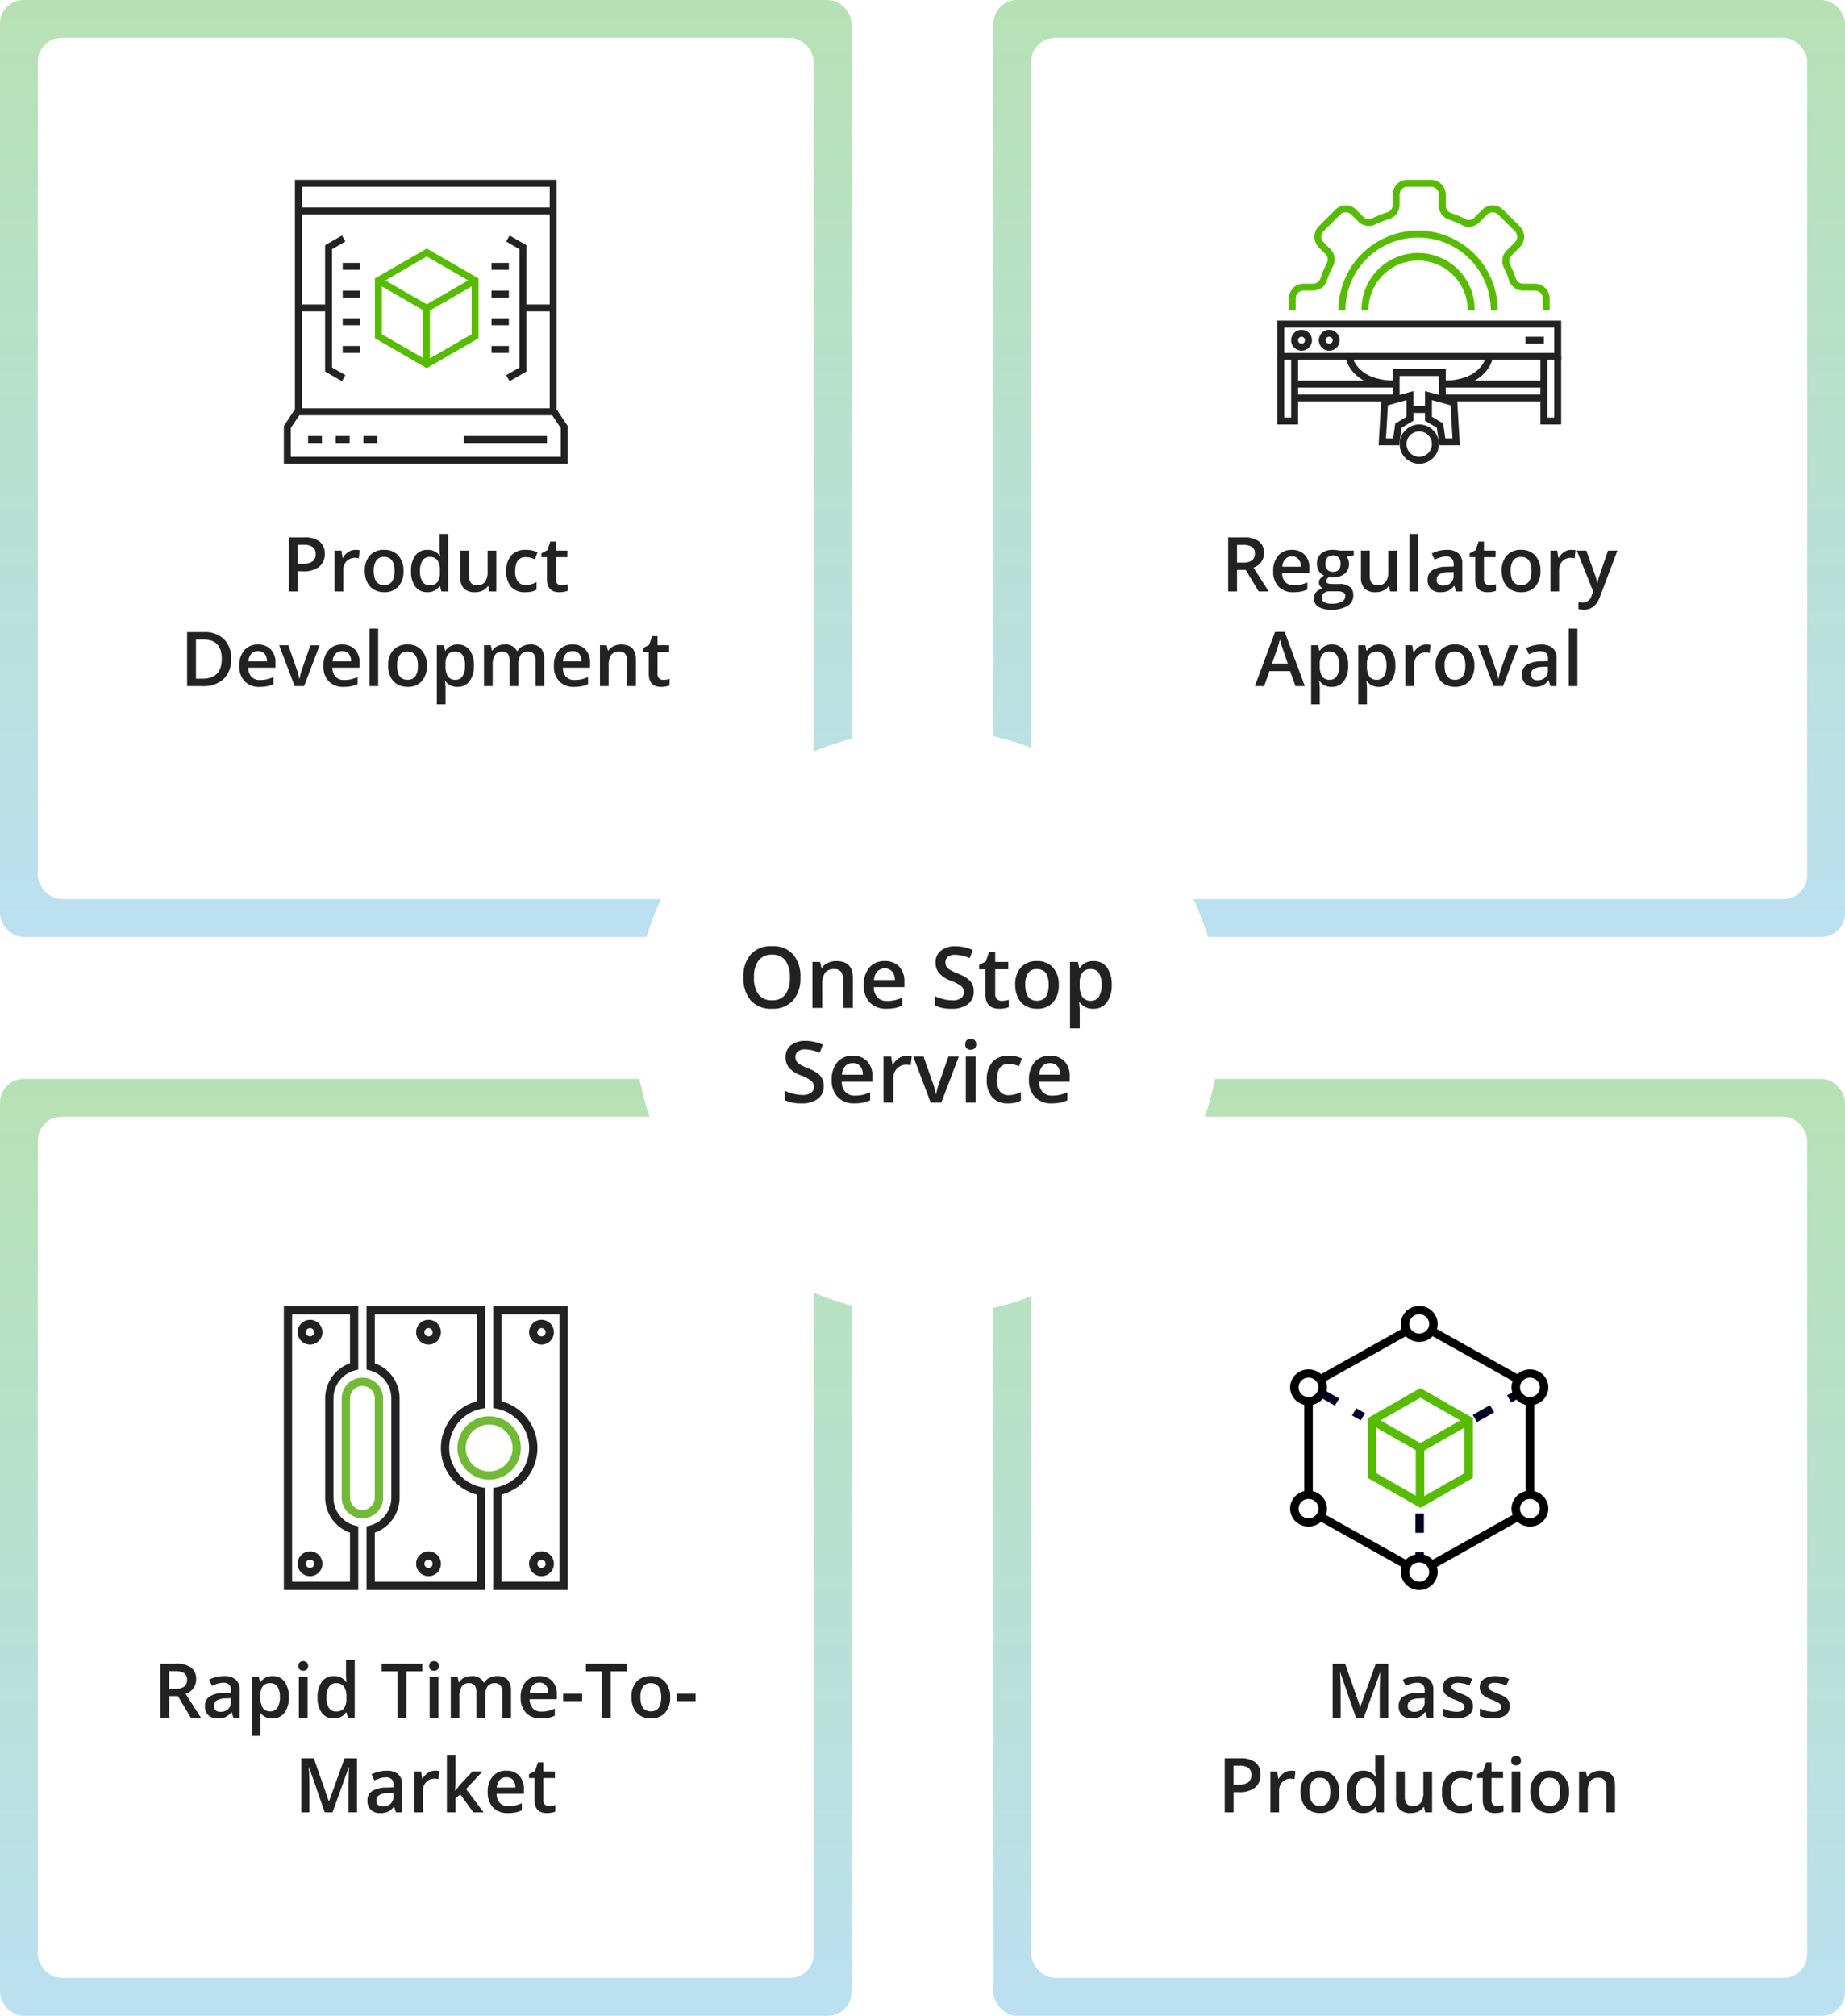 <svg xmlns="http://www.w3.org/2000/svg" xmlns:xlink="http://www.w3.org/1999/xlink" width="390" height="426" viewBox="0 0 390 426">
  <defs>
    <linearGradient id="linear-gradient" x1="0.5" y1="-0.777" x2="0.5" y2="1" gradientUnits="objectBoundingBox">
      <stop offset="0" stop-color="#57bc00" stop-opacity="0.431"/>
      <stop offset="1" stop-color="#83c6e6" stop-opacity="0.545"/>
    </linearGradient>
    <filter id="Ellipse_1" x="119" y="139" width="154" height="154" filterUnits="userSpaceOnUse">
      <feOffset input="SourceAlpha"/>
      <feGaussianBlur stdDeviation="5" result="blur"/>
      <feFlood flood-opacity="0.102"/>
      <feComposite operator="in" in2="blur"/>
      <feComposite in="SourceGraphic"/>
    </filter>
    <clipPath id="clip-one-stop-service">
      <rect width="390" height="426"/>
    </clipPath>
  </defs>
  <g id="one-stop-service" clip-path="url(#clip-one-stop-service)">
    <rect id="Rectangle_8272" data-name="Rectangle 8272" width="180" height="198" rx="5" fill="url(#linear-gradient)"/>
    <rect id="Rectangle_8278" data-name="Rectangle 8278" width="180" height="198" rx="5" transform="translate(0 228)" fill="url(#linear-gradient)"/>
    <rect id="Rectangle_8274" data-name="Rectangle 8274" width="180" height="198" rx="5" transform="translate(210)" fill="url(#linear-gradient)"/>
    <rect id="Rectangle_8276" data-name="Rectangle 8276" width="180" height="198" rx="5" transform="translate(210 228)" fill="url(#linear-gradient)"/>
    <rect id="Rectangle_8273" data-name="Rectangle 8273" width="164" height="182" rx="5" transform="translate(8 8)" fill="#fff"/>
    <rect id="Rectangle_8279" data-name="Rectangle 8279" width="164" height="182" rx="5" transform="translate(8 236)" fill="#fff"/>
    <rect id="Rectangle_8275" data-name="Rectangle 8275" width="164" height="182" rx="5" transform="translate(218 8)" fill="#fff"/>
    <rect id="Rectangle_8277" data-name="Rectangle 8277" width="164" height="182" rx="5" transform="translate(218 236)" fill="#fff"/>
    <g transform="matrix(1, 0, 0, 1, 0, 0)" filter="url(#Ellipse_1)">
      <circle id="Ellipse_1-2" data-name="Ellipse 1" cx="62" cy="62" r="62" transform="translate(134 154)" fill="#fff"/>
    </g>
    <g id="Group_11090" data-name="Group 11090" transform="translate(-380 196)">
      <path id="Path_1391" data-name="Path 1391" d="M516,80h15.728v60H516V118.427l.711-.135a8.441,8.441,0,0,0,0-16.585l-.711-.135Zm13.981,1.748H517.748v18.4a10.19,10.19,0,0,1,0,19.7v18.4h12.233Z" transform="translate(-31.728)" fill="#222"/>
      <path id="Ellipse_38" data-name="Ellipse 38" d="M5.2-1.5a6.7,6.7,0,0,1,6.7,6.7,6.7,6.7,0,0,1-6.7,6.7A6.7,6.7,0,0,1-1.5,5.2,6.7,6.7,0,0,1,5.2-1.5Zm0,11.65A4.951,4.951,0,1,0,.248,5.2,4.957,4.957,0,0,0,5.2,10.15Z" transform="translate(478.199 104.801)" fill="#72b937"/>
      <path id="Path_1392" data-name="Path 1392" d="M455.728,140H440V80h15.728V93.43l-.656.169a6.11,6.11,0,0,0-4.587,5.915v20.971a6.11,6.11,0,0,0,4.587,5.915l.656.169Zm-13.981-1.748h12.233V127.893a7.857,7.857,0,0,1-5.243-7.408V99.515a7.857,7.857,0,0,1,5.243-7.408V81.748H441.748Z" fill="#222"/>
      <path id="Path_1393" data-name="Path 1393" d="M470,80h25.049v21.573l-.711.135a8.442,8.442,0,0,0,0,16.585l.711.135V140H470V126.57l.656-.169a6.11,6.11,0,0,0,4.587-5.915V99.515a6.11,6.11,0,0,0-4.587-5.915L470,93.43Zm23.3,1.748H471.748V92.107a7.856,7.856,0,0,1,5.243,7.408v20.971a7.856,7.856,0,0,1-5.243,7.408v10.359H493.3v-18.4a10.19,10.19,0,0,1,0-19.7Z" transform="translate(-12.524)" fill="#222"/>
      <path id="Rectangle_263" data-name="Rectangle 263" d="M2.869-1.5A4.374,4.374,0,0,1,7.238,2.869V23.84a4.369,4.369,0,0,1-8.738,0V2.869A4.374,4.374,0,0,1,2.869-1.5Zm0,27.961A2.624,2.624,0,0,0,5.49,23.84V2.869A2.624,2.624,0,0,0,2.869.248h0A2.624,2.624,0,0,0,.248,2.869V23.84A2.624,2.624,0,0,0,2.869,26.461Z" transform="translate(453.733 96.646)" fill="#72b937"/>
      <path id="Ellipse_39" data-name="Ellipse 39" d="M1.121-1.5A2.621,2.621,0,1,1-1.5,1.121,2.624,2.624,0,0,1,1.121-1.5Zm0,3.5a.874.874,0,1,0-.874-.874A.875.875,0,0,0,1.121,2Z" transform="translate(444.413 84.413)" fill="#222"/>
      <path id="Ellipse_40" data-name="Ellipse 40" d="M1.121-1.5A2.621,2.621,0,1,1-1.5,1.121,2.624,2.624,0,0,1,1.121-1.5Zm0,3.5a.874.874,0,1,0-.874-.874A.875.875,0,0,0,1.121,2Z" transform="translate(444.413 133.345)" fill="#222"/>
      <path id="Ellipse_41" data-name="Ellipse 41" d="M1.121-1.5A2.621,2.621,0,1,1-1.5,1.121,2.624,2.624,0,0,1,1.121-1.5Zm0,3.5a.874.874,0,1,0-.874-.874A.875.875,0,0,0,1.121,2Z" transform="translate(493.345 84.413)" fill="#222"/>
      <path id="Ellipse_42" data-name="Ellipse 42" d="M1.121-1.5A2.621,2.621,0,1,1-1.5,1.121,2.624,2.624,0,0,1,1.121-1.5Zm0,3.5a.874.874,0,1,0-.874-.874A.875.875,0,0,0,1.121,2Z" transform="translate(493.345 133.345)" fill="#222"/>
      <path id="Ellipse_43" data-name="Ellipse 43" d="M1.121-1.5A2.621,2.621,0,1,1-1.5,1.121,2.624,2.624,0,0,1,1.121-1.5Zm0,3.5a.874.874,0,1,0-.874-.874A.875.875,0,0,0,1.121,2Z" transform="translate(469.461 84.413)" fill="#222"/>
      <path id="Ellipse_44" data-name="Ellipse 44" d="M1.121-1.5A2.621,2.621,0,1,1-1.5,1.121,2.624,2.624,0,0,1,1.121-1.5Zm0,3.5a.874.874,0,1,0-.874-.874A.875.875,0,0,0,1.121,2Z" transform="translate(469.461 133.345)" fill="#222"/>
    </g>
    <path id="Path_26740" data-name="Path 26740" d="M40.645,9.031a3.33,3.33,0,0,1-1.172,2.742,5.163,5.163,0,0,1-3.336.953H34.949V17H33.082V5.578h3.289a4.976,4.976,0,0,1,3.207.875A3.141,3.141,0,0,1,40.645,9.031Zm-5.7,2.125h.992a3.555,3.555,0,0,0,2.109-.5,1.82,1.82,0,0,0,.672-1.562,1.773,1.773,0,0,0-.6-1.469,2.971,2.971,0,0,0-1.875-.484h-1.3ZM47.113,8.2a4.42,4.42,0,0,1,.914.078l-.18,1.711a3.47,3.47,0,0,0-.812-.094,2.351,2.351,0,0,0-1.785.719,2.6,2.6,0,0,0-.684,1.867V17H42.73V8.359h1.438l.242,1.523H44.5a3.423,3.423,0,0,1,1.121-1.227A2.665,2.665,0,0,1,47.113,8.2Zm10.18,4.461a4.716,4.716,0,0,1-1.086,3.3,3.891,3.891,0,0,1-3.023,1.188,4.143,4.143,0,0,1-2.141-.547,3.61,3.61,0,0,1-1.43-1.57,5.348,5.348,0,0,1-.5-2.375,4.684,4.684,0,0,1,1.078-3.281A3.909,3.909,0,0,1,53.23,8.2,3.807,3.807,0,0,1,56.2,9.41,4.662,4.662,0,0,1,57.293,12.664Zm-6.289,0q0,2.992,2.211,2.992,2.187,0,2.188-2.992Q55.4,9.7,53.2,9.7a1.879,1.879,0,0,0-1.676.766A3.9,3.9,0,0,0,51,12.664Zm11.313,4.492a3.01,3.01,0,0,1-2.523-1.172,5.267,5.267,0,0,1-.906-3.289A5.284,5.284,0,0,1,59.8,9.387,3.038,3.038,0,0,1,62.348,8.2a2.979,2.979,0,0,1,2.594,1.258h.094A11.006,11.006,0,0,1,64.9,7.992V4.844h1.844V17H65.309l-.32-1.133H64.9A2.935,2.935,0,0,1,62.316,17.156Zm.492-1.484a2,2,0,0,0,1.648-.637,3.352,3.352,0,0,0,.531-2.066v-.258a3.873,3.873,0,0,0-.531-2.32A1.971,1.971,0,0,0,62.793,9.7a1.688,1.688,0,0,0-1.492.785,4.024,4.024,0,0,0-.523,2.238,3.923,3.923,0,0,0,.508,2.191A1.714,1.714,0,0,0,62.809,15.672ZM75.465,17l-.258-1.133h-.094a2.6,2.6,0,0,1-1.09.945,3.644,3.644,0,0,1-1.613.344,3.167,3.167,0,0,1-2.344-.781,3.239,3.239,0,0,1-.773-2.367V8.359h1.852v5.328a2.311,2.311,0,0,0,.406,1.488,1.551,1.551,0,0,0,1.273.5,2.028,2.028,0,0,0,1.7-.691,3.81,3.81,0,0,0,.543-2.316v-4.3H76.91V17Zm7.547.156a3.783,3.783,0,0,1-2.98-1.145,4.782,4.782,0,0,1-1.02-3.285,4.809,4.809,0,0,1,1.066-3.352A3.956,3.956,0,0,1,83.16,8.2a5.776,5.776,0,0,1,2.461.508l-.555,1.477a5.56,5.56,0,0,0-1.922-.453q-2.242,0-2.242,2.977a3.565,3.565,0,0,0,.559,2.184,1.934,1.934,0,0,0,1.637.73,4.7,4.7,0,0,0,2.32-.609v1.6a3.626,3.626,0,0,1-1.051.414A6.305,6.305,0,0,1,83.012,17.156Zm7.656-1.484a4.465,4.465,0,0,0,1.344-.211v1.383a3.706,3.706,0,0,1-.785.223,5.409,5.409,0,0,1-1,.09q-2.609,0-2.609-2.75V9.75h-1.18V8.938l1.266-.672.625-1.828h1.133V8.359h2.461V9.75H89.465v4.625a1.3,1.3,0,0,0,.332.98A1.21,1.21,0,0,0,90.668,15.672ZM20.844,31.18a5.692,5.692,0,0,1-1.57,4.324A6.307,6.307,0,0,1,14.75,37h-3.2V25.578h3.531a5.843,5.843,0,0,1,4.242,1.469A5.488,5.488,0,0,1,20.844,31.18Zm-1.969.063q0-4.1-3.836-4.1H13.422V35.43H14.75Q18.875,35.43,18.875,31.242Zm8,5.914a4.18,4.18,0,0,1-3.152-1.176,4.463,4.463,0,0,1-1.137-3.238,4.9,4.9,0,0,1,1.055-3.328,3.643,3.643,0,0,1,2.9-1.211,3.561,3.561,0,0,1,2.7,1.039,3.97,3.97,0,0,1,.992,2.859v.992H24.477a2.838,2.838,0,0,0,.68,1.934,2.367,2.367,0,0,0,1.8.676,6.662,6.662,0,0,0,1.426-.145,7.474,7.474,0,0,0,1.418-.48V36.57a5.637,5.637,0,0,1-1.359.453A8.336,8.336,0,0,1,26.875,37.156Zm-.336-7.562a1.845,1.845,0,0,0-1.4.555,2.644,2.644,0,0,0-.629,1.617H28.43a2.392,2.392,0,0,0-.516-1.621A1.764,1.764,0,0,0,26.539,29.594ZM34.289,37l-3.281-8.641h1.938L34.7,33.383a9.954,9.954,0,0,1,.547,2.047h.063a13.744,13.744,0,0,1,.547-2.047l1.758-5.023H39.57L36.273,37Zm10.367.156A4.18,4.18,0,0,1,41.5,35.98a4.463,4.463,0,0,1-1.137-3.238,4.9,4.9,0,0,1,1.055-3.328,3.643,3.643,0,0,1,2.9-1.211,3.561,3.561,0,0,1,2.7,1.039,3.97,3.97,0,0,1,.992,2.859v.992H42.258a2.838,2.838,0,0,0,.68,1.934,2.367,2.367,0,0,0,1.8.676,6.662,6.662,0,0,0,1.426-.145,7.474,7.474,0,0,0,1.418-.48V36.57a5.637,5.637,0,0,1-1.359.453A8.335,8.335,0,0,1,44.656,37.156Zm-.336-7.562a1.845,1.845,0,0,0-1.4.555,2.643,2.643,0,0,0-.629,1.617h3.922a2.392,2.392,0,0,0-.516-1.621A1.764,1.764,0,0,0,44.32,29.594ZM51.938,37H50.1V24.844h1.836Zm10.289-4.336a4.716,4.716,0,0,1-1.086,3.3,3.891,3.891,0,0,1-3.023,1.188,4.143,4.143,0,0,1-2.141-.547,3.61,3.61,0,0,1-1.43-1.57,5.348,5.348,0,0,1-.5-2.375,4.684,4.684,0,0,1,1.078-3.281,3.909,3.909,0,0,1,3.039-1.18,3.807,3.807,0,0,1,2.969,1.207A4.662,4.662,0,0,1,62.227,32.664Zm-6.289,0q0,2.992,2.211,2.992,2.187,0,2.188-2.992,0-2.961-2.2-2.961a1.879,1.879,0,0,0-1.676.766A3.9,3.9,0,0,0,55.938,32.664Zm12.781,4.492a3.026,3.026,0,0,1-2.547-1.18h-.109q.109,1.094.109,1.328v3.539H64.336V28.359H65.82q.062.242.258,1.156h.094A2.876,2.876,0,0,1,68.75,28.2a3,3,0,0,1,2.52,1.172,5.284,5.284,0,0,1,.9,3.289,5.288,5.288,0,0,1-.918,3.3A3.026,3.026,0,0,1,68.719,37.156ZM68.273,29.7a1.908,1.908,0,0,0-1.6.641,3.32,3.32,0,0,0-.5,2.047v.273a4.041,4.041,0,0,0,.5,2.285,1.86,1.86,0,0,0,1.633.707,1.658,1.658,0,0,0,1.469-.781,4.035,4.035,0,0,0,.516-2.227,3.893,3.893,0,0,0-.512-2.2A1.707,1.707,0,0,0,68.273,29.7ZM81.586,37H79.742V31.672a2.416,2.416,0,0,0-.375-1.48A1.384,1.384,0,0,0,78.2,29.7a1.787,1.787,0,0,0-1.559.691,4.057,4.057,0,0,0-.5,2.3V37H74.3V28.359h1.438L76,29.492h.094a2.394,2.394,0,0,1,1.043-.953,3.363,3.363,0,0,1,1.5-.336,2.628,2.628,0,0,1,2.641,1.359h.125a2.634,2.634,0,0,1,1.078-1,3.422,3.422,0,0,1,1.594-.359,2.9,2.9,0,0,1,2.254.781,3.46,3.46,0,0,1,.707,2.383V37H85.2V31.672a2.4,2.4,0,0,0-.379-1.48,1.4,1.4,0,0,0-1.176-.488,1.822,1.822,0,0,0-1.566.668,3.443,3.443,0,0,0-.5,2.051Zm11.789.156a4.18,4.18,0,0,1-3.152-1.176,4.463,4.463,0,0,1-1.137-3.238,4.9,4.9,0,0,1,1.055-3.328,3.643,3.643,0,0,1,2.9-1.211,3.561,3.561,0,0,1,2.7,1.039,3.97,3.97,0,0,1,.992,2.859v.992H90.977a2.838,2.838,0,0,0,.68,1.934,2.367,2.367,0,0,0,1.8.676,6.662,6.662,0,0,0,1.426-.145,7.474,7.474,0,0,0,1.418-.48V36.57a5.637,5.637,0,0,1-1.359.453A8.336,8.336,0,0,1,93.375,37.156Zm-.336-7.562a1.845,1.845,0,0,0-1.4.555,2.644,2.644,0,0,0-.629,1.617H94.93a2.392,2.392,0,0,0-.516-1.621A1.764,1.764,0,0,0,93.039,29.594ZM106.422,37h-1.844V31.688a2.325,2.325,0,0,0-.4-1.492A1.555,1.555,0,0,0,102.9,29.7a2.031,2.031,0,0,0-1.7.688,3.8,3.8,0,0,0-.539,2.3V37H98.82V28.359h1.438l.258,1.133h.094a2.556,2.556,0,0,1,1.109-.953,3.718,3.718,0,0,1,1.594-.336q3.109,0,3.109,3.164Zm5.773-1.328a4.465,4.465,0,0,0,1.344-.211v1.383a3.706,3.706,0,0,1-.785.223,5.41,5.41,0,0,1-1,.09q-2.609,0-2.609-2.75V29.75h-1.18v-.812l1.266-.672.625-1.828h1.133v1.922h2.461V29.75h-2.461v4.625a1.3,1.3,0,0,0,.332.98A1.21,1.21,0,0,0,112.2,35.672Z" transform="translate(28 108)" fill="#222"/>
    <path id="Path_26743" data-name="Path 26743" d="M7.766,10.891h1.3a2.961,2.961,0,0,0,1.891-.484,1.757,1.757,0,0,0,.586-1.437,1.547,1.547,0,0,0-.633-1.391A3.47,3.47,0,0,0,9,7.156H7.766Zm0,1.547V17H5.9V5.578H9.125a5.3,5.3,0,0,1,3.273.828,2.973,2.973,0,0,1,1.063,2.5,3.125,3.125,0,0,1-2.219,3.039L14.469,17H12.344L9.609,12.438ZM21.336,17l-.367-1.2h-.062a3.54,3.54,0,0,1-1.258,1.074,3.978,3.978,0,0,1-1.625.285,2.75,2.75,0,0,1-1.988-.687,2.573,2.573,0,0,1-.715-1.945,2.284,2.284,0,0,1,.992-2.016,5.721,5.721,0,0,1,3.023-.742l1.492-.047v-.461a1.747,1.747,0,0,0-.387-1.238,1.577,1.577,0,0,0-1.2-.41,4.147,4.147,0,0,0-1.273.2,9.61,9.61,0,0,0-1.172.461L16.2,8.953a6.39,6.39,0,0,1,1.539-.559A7.083,7.083,0,0,1,19.32,8.2a3.738,3.738,0,0,1,2.488.719,2.814,2.814,0,0,1,.84,2.258V17ZM18.6,15.75a2.274,2.274,0,0,0,1.605-.559,2.025,2.025,0,0,0,.605-1.566v-.75l-1.109.047a3.8,3.8,0,0,0-1.887.434,1.317,1.317,0,0,0-.59,1.184,1.155,1.155,0,0,0,.344.895A1.477,1.477,0,0,0,18.6,15.75Zm10.992,1.406a3.026,3.026,0,0,1-2.547-1.18h-.109q.109,1.094.109,1.328v3.539H25.211V8.359H26.7q.062.242.258,1.156h.094A2.876,2.876,0,0,1,29.625,8.2a3,3,0,0,1,2.52,1.172,5.284,5.284,0,0,1,.9,3.289,5.288,5.288,0,0,1-.918,3.3A3.026,3.026,0,0,1,29.594,17.156ZM29.148,9.7a1.908,1.908,0,0,0-1.6.641,3.32,3.32,0,0,0-.5,2.047v.273a4.041,4.041,0,0,0,.5,2.285,1.86,1.86,0,0,0,1.633.707,1.658,1.658,0,0,0,1.469-.781,4.035,4.035,0,0,0,.516-2.227,3.893,3.893,0,0,0-.512-2.2A1.707,1.707,0,0,0,29.148,9.7ZM37.016,17H35.18V8.359h1.836ZM35.07,6.07a1.017,1.017,0,0,1,.27-.758,1.05,1.05,0,0,1,.77-.266,1.028,1.028,0,0,1,.754.266,1.017,1.017,0,0,1,.27.758,1,1,0,0,1-.27.738,1.019,1.019,0,0,1-.754.27,1.041,1.041,0,0,1-.77-.27A1,1,0,0,1,35.07,6.07Zm7.484,11.086a3.01,3.01,0,0,1-2.523-1.172,5.267,5.267,0,0,1-.906-3.289,5.284,5.284,0,0,1,.918-3.309A3.038,3.038,0,0,1,42.586,8.2,2.979,2.979,0,0,1,45.18,9.461h.094a11.005,11.005,0,0,1-.133-1.469V4.844h1.844V17H45.547l-.32-1.133h-.086A2.935,2.935,0,0,1,42.555,17.156Zm.492-1.484a2,2,0,0,0,1.648-.637,3.352,3.352,0,0,0,.531-2.066v-.258a3.873,3.873,0,0,0-.531-2.32A1.971,1.971,0,0,0,43.031,9.7a1.688,1.688,0,0,0-1.492.785,4.024,4.024,0,0,0-.523,2.238,3.923,3.923,0,0,0,.508,2.191A1.714,1.714,0,0,0,43.047,15.672ZM57.906,17H56.039V7.18H52.68v-1.6h8.586v1.6H57.906Zm6.75,0H62.82V8.359h1.836ZM62.711,6.07a1.017,1.017,0,0,1,.27-.758,1.05,1.05,0,0,1,.77-.266,1.028,1.028,0,0,1,.754.266,1.017,1.017,0,0,1,.27.758,1,1,0,0,1-.27.738,1.019,1.019,0,0,1-.754.27,1.041,1.041,0,0,1-.77-.27A1,1,0,0,1,62.711,6.07ZM74.563,17H72.719V11.672a2.416,2.416,0,0,0-.375-1.48A1.384,1.384,0,0,0,71.172,9.7a1.787,1.787,0,0,0-1.559.691,4.057,4.057,0,0,0-.5,2.3V17H67.281V8.359h1.438l.258,1.133h.094a2.394,2.394,0,0,1,1.043-.953,3.363,3.363,0,0,1,1.5-.336,2.628,2.628,0,0,1,2.641,1.359h.125a2.634,2.634,0,0,1,1.078-1A3.422,3.422,0,0,1,77.055,8.2a2.9,2.9,0,0,1,2.254.781,3.46,3.46,0,0,1,.707,2.383V17H78.18V11.672a2.4,2.4,0,0,0-.379-1.48A1.4,1.4,0,0,0,76.625,9.7a1.822,1.822,0,0,0-1.566.668,3.443,3.443,0,0,0-.5,2.051Zm11.789.156A4.18,4.18,0,0,1,83.2,15.98a4.463,4.463,0,0,1-1.137-3.238,4.9,4.9,0,0,1,1.055-3.328,3.643,3.643,0,0,1,2.9-1.211,3.561,3.561,0,0,1,2.7,1.039,3.97,3.97,0,0,1,.992,2.859v.992H83.953a2.838,2.838,0,0,0,.68,1.934,2.367,2.367,0,0,0,1.8.676,6.662,6.662,0,0,0,1.426-.145,7.474,7.474,0,0,0,1.418-.48V16.57a5.637,5.637,0,0,1-1.359.453A8.336,8.336,0,0,1,86.352,17.156Zm-.336-7.562a1.845,1.845,0,0,0-1.4.555,2.644,2.644,0,0,0-.629,1.617h3.922a2.392,2.392,0,0,0-.516-1.621A1.764,1.764,0,0,0,86.016,9.594Zm5.031,3.9V11.93h4.016v1.563ZM101.086,17H99.219V7.18H95.859v-1.6h8.586v1.6h-3.359Zm12.578-4.336a4.716,4.716,0,0,1-1.086,3.3,3.891,3.891,0,0,1-3.023,1.188,4.143,4.143,0,0,1-2.141-.547,3.61,3.61,0,0,1-1.43-1.57,5.348,5.348,0,0,1-.5-2.375,4.684,4.684,0,0,1,1.078-3.281A3.909,3.909,0,0,1,109.6,8.2,3.807,3.807,0,0,1,112.57,9.41,4.663,4.663,0,0,1,113.664,12.664Zm-6.289,0q0,2.992,2.211,2.992,2.188,0,2.188-2.992,0-2.961-2.2-2.961a1.879,1.879,0,0,0-1.676.766A3.9,3.9,0,0,0,107.375,12.664Zm7.648.828V11.93h4.016v1.563ZM40.645,37l-3.312-9.539H37.27q.133,2.125.133,3.984V37h-1.7V25.578H38.34l3.172,9.086h.047l3.266-9.086h2.641V37h-1.8V31.352q0-.852.043-2.219t.074-1.656h-.062L42.293,37Zm15.039,0-.367-1.2h-.062A3.54,3.54,0,0,1,54,36.871a3.978,3.978,0,0,1-1.625.285,2.75,2.75,0,0,1-1.988-.687,2.573,2.573,0,0,1-.715-1.945,2.284,2.284,0,0,1,.992-2.016,5.721,5.721,0,0,1,3.023-.742l1.492-.047v-.461a1.747,1.747,0,0,0-.387-1.238,1.577,1.577,0,0,0-1.2-.41,4.147,4.147,0,0,0-1.273.2,9.61,9.61,0,0,0-1.172.461l-.594-1.312a6.39,6.39,0,0,1,1.539-.559,7.083,7.083,0,0,1,1.578-.191,3.738,3.738,0,0,1,2.488.719A2.814,2.814,0,0,1,57,31.18V37Zm-2.734-1.25a2.274,2.274,0,0,0,1.605-.559,2.025,2.025,0,0,0,.605-1.566v-.75l-1.109.047a3.8,3.8,0,0,0-1.887.434,1.317,1.317,0,0,0-.59,1.184,1.155,1.155,0,0,0,.344.895A1.477,1.477,0,0,0,52.949,35.75ZM63.941,28.2a4.42,4.42,0,0,1,.914.078l-.18,1.711a3.47,3.47,0,0,0-.812-.094,2.351,2.351,0,0,0-1.785.719,2.6,2.6,0,0,0-.684,1.867V37H59.559V28.359H61l.242,1.523h.094a3.423,3.423,0,0,1,1.121-1.227A2.665,2.665,0,0,1,63.941,28.2Zm4.289,4.234,1.039-1.3,2.609-2.781H74L70.52,32.07l3.7,4.93H72.059l-2.773-3.789-1.008.828V37h-1.82V24.844h1.82v5.93l-.094,1.664Zm11.148,4.719a4.18,4.18,0,0,1-3.152-1.176,4.463,4.463,0,0,1-1.137-3.238,4.9,4.9,0,0,1,1.055-3.328,3.643,3.643,0,0,1,2.9-1.211,3.561,3.561,0,0,1,2.7,1.039,3.97,3.97,0,0,1,.992,2.859v.992H76.98a2.838,2.838,0,0,0,.68,1.934,2.367,2.367,0,0,0,1.8.676,6.662,6.662,0,0,0,1.426-.145,7.474,7.474,0,0,0,1.418-.48V36.57a5.637,5.637,0,0,1-1.359.453A8.336,8.336,0,0,1,79.379,37.156Zm-.336-7.562a1.845,1.845,0,0,0-1.4.555,2.644,2.644,0,0,0-.629,1.617h3.922a2.392,2.392,0,0,0-.516-1.621A1.764,1.764,0,0,0,79.043,29.594Zm9,6.078a4.465,4.465,0,0,0,1.344-.211v1.383a3.706,3.706,0,0,1-.785.223,5.41,5.41,0,0,1-1,.09Q85,37.156,85,34.406V29.75h-1.18v-.812l1.266-.672.625-1.828H86.84v1.922H89.3V29.75H86.84v4.625a1.3,1.3,0,0,0,.332.98A1.21,1.21,0,0,0,88.043,35.672Z" transform="translate(28 346)" fill="#222"/>
    <path id="Path_26741" data-name="Path 26741" d="M23.484,10.891h1.3a2.961,2.961,0,0,0,1.891-.484,1.757,1.757,0,0,0,.586-1.437,1.547,1.547,0,0,0-.633-1.391,3.47,3.47,0,0,0-1.906-.422H23.484Zm0,1.547V17H21.617V5.578h3.227a5.3,5.3,0,0,1,3.273.828,2.973,2.973,0,0,1,1.063,2.5,3.125,3.125,0,0,1-2.219,3.039L30.188,17H28.063l-2.734-4.562Zm11.938,4.719A4.18,4.18,0,0,1,32.27,15.98a4.463,4.463,0,0,1-1.137-3.238,4.9,4.9,0,0,1,1.055-3.328,3.643,3.643,0,0,1,2.9-1.211,3.561,3.561,0,0,1,2.7,1.039,3.97,3.97,0,0,1,.992,2.859v.992H33.023a2.838,2.838,0,0,0,.68,1.934,2.367,2.367,0,0,0,1.8.676,6.662,6.662,0,0,0,1.426-.145,7.474,7.474,0,0,0,1.418-.48V16.57a5.637,5.637,0,0,1-1.359.453A8.336,8.336,0,0,1,35.422,17.156Zm-.336-7.562a1.845,1.845,0,0,0-1.4.555,2.643,2.643,0,0,0-.629,1.617h3.922a2.392,2.392,0,0,0-.516-1.621A1.764,1.764,0,0,0,35.086,9.594ZM48.164,8.359V9.367l-1.477.273a2.383,2.383,0,0,1,.336.672,2.651,2.651,0,0,1,.133.844,2.585,2.585,0,0,1-.922,2.1,3.858,3.858,0,0,1-2.539.766,4.117,4.117,0,0,1-.75-.062,1.034,1.034,0,0,0-.594.859.478.478,0,0,0,.277.445,2.4,2.4,0,0,0,1.02.148h1.508a3.353,3.353,0,0,1,2.172.609,2.144,2.144,0,0,1,.742,1.758,2.556,2.556,0,0,1-1.211,2.266,6.376,6.376,0,0,1-3.5.8,4.83,4.83,0,0,1-2.7-.625,2.02,2.02,0,0,1-.93-1.781,1.9,1.9,0,0,1,.5-1.34,2.7,2.7,0,0,1,1.41-.754,1.38,1.38,0,0,1-.605-.5,1.272,1.272,0,0,1-.238-.73,1.257,1.257,0,0,1,.273-.82,3.155,3.155,0,0,1,.813-.664,2.407,2.407,0,0,1-1.09-.941,2.769,2.769,0,0,1-.418-1.527,2.738,2.738,0,0,1,.887-2.18A3.728,3.728,0,0,1,43.8,8.2a6.152,6.152,0,0,1,.77.051,4.845,4.845,0,0,1,.605.105Zm-6.789,9.984a1.01,1.01,0,0,0,.535.914,2.941,2.941,0,0,0,1.5.32,4.544,4.544,0,0,0,2.234-.43,1.288,1.288,0,0,0,.734-1.141.856.856,0,0,0-.4-.8,3.231,3.231,0,0,0-1.5-.238H43.094a1.954,1.954,0,0,0-1.254.371A1.217,1.217,0,0,0,41.375,18.344Zm.789-7.187a1.739,1.739,0,0,0,.418,1.25,1.581,1.581,0,0,0,1.2.438q1.594,0,1.594-1.7a1.932,1.932,0,0,0-.395-1.3,1.5,1.5,0,0,0-1.2-.457,1.545,1.545,0,0,0-1.207.453A1.9,1.9,0,0,0,42.164,11.156ZM55.859,17,55.6,15.867h-.094a2.6,2.6,0,0,1-1.09.945,3.644,3.644,0,0,1-1.613.344,3.167,3.167,0,0,1-2.344-.781,3.239,3.239,0,0,1-.773-2.367V8.359h1.852v5.328a2.311,2.311,0,0,0,.406,1.488,1.551,1.551,0,0,0,1.273.5,2.028,2.028,0,0,0,1.7-.691,3.81,3.81,0,0,0,.543-2.316v-4.3H57.3V17Zm5.9,0H59.922V4.844h1.836Zm8.031,0-.367-1.2h-.062A3.54,3.54,0,0,1,68.1,16.871a3.978,3.978,0,0,1-1.625.285,2.75,2.75,0,0,1-1.988-.687,2.573,2.573,0,0,1-.715-1.945,2.284,2.284,0,0,1,.992-2.016,5.721,5.721,0,0,1,3.023-.742l1.492-.047v-.461a1.747,1.747,0,0,0-.387-1.238,1.577,1.577,0,0,0-1.2-.41,4.147,4.147,0,0,0-1.273.2,9.61,9.61,0,0,0-1.172.461l-.594-1.312A6.39,6.39,0,0,1,66.2,8.395,7.083,7.083,0,0,1,67.773,8.2a3.738,3.738,0,0,1,2.488.719,2.814,2.814,0,0,1,.84,2.258V17Zm-2.734-1.25a2.274,2.274,0,0,0,1.605-.559,2.025,2.025,0,0,0,.605-1.566v-.75l-1.109.047a3.8,3.8,0,0,0-1.887.434,1.317,1.317,0,0,0-.59,1.184,1.155,1.155,0,0,0,.344.895A1.477,1.477,0,0,0,67.055,15.75Zm9.828-.078a4.465,4.465,0,0,0,1.344-.211v1.383a3.706,3.706,0,0,1-.785.223,5.409,5.409,0,0,1-1,.09q-2.609,0-2.609-2.75V9.75h-1.18V8.938l1.266-.672.625-1.828H75.68V8.359h2.461V9.75H75.68v4.625a1.3,1.3,0,0,0,.332.98A1.21,1.21,0,0,0,76.883,15.672Zm10.734-3.008a4.716,4.716,0,0,1-1.086,3.3,3.891,3.891,0,0,1-3.023,1.188,4.143,4.143,0,0,1-2.141-.547,3.61,3.61,0,0,1-1.43-1.57,5.348,5.348,0,0,1-.5-2.375,4.684,4.684,0,0,1,1.078-3.281A3.909,3.909,0,0,1,83.555,8.2,3.807,3.807,0,0,1,86.523,9.41,4.663,4.663,0,0,1,87.617,12.664Zm-6.289,0q0,2.992,2.211,2.992,2.188,0,2.188-2.992,0-2.961-2.2-2.961a1.879,1.879,0,0,0-1.676.766A3.9,3.9,0,0,0,81.328,12.664ZM94.109,8.2a4.42,4.42,0,0,1,.914.078l-.18,1.711a3.47,3.47,0,0,0-.812-.094,2.351,2.351,0,0,0-1.785.719,2.6,2.6,0,0,0-.684,1.867V17H89.727V8.359h1.438l.242,1.523H91.5a3.423,3.423,0,0,1,1.121-1.227A2.665,2.665,0,0,1,94.109,8.2Zm1.2.156h2l1.758,4.9a9.294,9.294,0,0,1,.531,1.969h.063a8.212,8.212,0,0,1,.258-1.043q.188-.613,1.984-5.824h1.984l-3.7,9.789q-1.008,2.7-3.359,2.7a5.287,5.287,0,0,1-1.187-.133V19.258a4.3,4.3,0,0,0,.945.094,1.936,1.936,0,0,0,1.867-1.539l.32-.812ZM35.848,37l-1.141-3.172H30.34L29.223,37H27.254l4.273-11.469h2.031L37.832,37Zm-1.633-4.781-1.07-3.109q-.117-.313-.324-.984t-.285-.984a17.509,17.509,0,0,1-.617,2.1l-1.031,2.977Zm9.313,4.938a3.026,3.026,0,0,1-2.547-1.18h-.109q.109,1.094.109,1.328v3.539H39.145V28.359h1.484q.063.242.258,1.156h.094A2.876,2.876,0,0,1,43.559,28.2a3,3,0,0,1,2.52,1.172,5.284,5.284,0,0,1,.9,3.289,5.288,5.288,0,0,1-.918,3.3A3.026,3.026,0,0,1,43.527,37.156ZM43.082,29.7a1.908,1.908,0,0,0-1.6.641,3.32,3.32,0,0,0-.5,2.047v.273a4.042,4.042,0,0,0,.5,2.285,1.86,1.86,0,0,0,1.633.707,1.658,1.658,0,0,0,1.469-.781,4.035,4.035,0,0,0,.516-2.227,3.893,3.893,0,0,0-.512-2.2A1.707,1.707,0,0,0,43.082,29.7ZM53.5,37.156a3.026,3.026,0,0,1-2.547-1.18H50.84q.109,1.094.109,1.328v3.539H49.113V28.359H50.6q.063.242.258,1.156h.094A2.876,2.876,0,0,1,53.527,28.2a3,3,0,0,1,2.52,1.172,5.284,5.284,0,0,1,.9,3.289,5.288,5.288,0,0,1-.918,3.3A3.026,3.026,0,0,1,53.5,37.156ZM53.051,29.7a1.908,1.908,0,0,0-1.6.641,3.32,3.32,0,0,0-.5,2.047v.273a4.042,4.042,0,0,0,.5,2.285,1.86,1.86,0,0,0,1.633.707,1.658,1.658,0,0,0,1.469-.781,4.035,4.035,0,0,0,.516-2.227,3.893,3.893,0,0,0-.512-2.2A1.707,1.707,0,0,0,53.051,29.7Zm10.414-1.5a4.419,4.419,0,0,1,.914.078l-.18,1.711a3.47,3.47,0,0,0-.812-.094,2.351,2.351,0,0,0-1.785.719,2.6,2.6,0,0,0-.684,1.867V37H59.082V28.359H60.52l.242,1.523h.094a3.423,3.423,0,0,1,1.121-1.227A2.665,2.665,0,0,1,63.465,28.2Zm10.18,4.461a4.716,4.716,0,0,1-1.086,3.3,3.891,3.891,0,0,1-3.023,1.188,4.143,4.143,0,0,1-2.141-.547,3.61,3.61,0,0,1-1.43-1.57,5.348,5.348,0,0,1-.5-2.375,4.684,4.684,0,0,1,1.078-3.281,3.909,3.909,0,0,1,3.039-1.18,3.807,3.807,0,0,1,2.969,1.207A4.663,4.663,0,0,1,73.645,32.664Zm-6.289,0q0,2.992,2.211,2.992,2.188,0,2.188-2.992,0-2.961-2.2-2.961a1.879,1.879,0,0,0-1.676.766A3.9,3.9,0,0,0,67.355,32.664ZM77.723,37l-3.281-8.641h1.938l1.758,5.023a9.954,9.954,0,0,1,.547,2.047h.063a13.744,13.744,0,0,1,.547-2.047l1.758-5.023H83L79.707,37Zm12,0-.367-1.2h-.062a3.54,3.54,0,0,1-1.258,1.074,3.978,3.978,0,0,1-1.625.285,2.75,2.75,0,0,1-1.988-.687,2.573,2.573,0,0,1-.715-1.945,2.284,2.284,0,0,1,.992-2.016,5.721,5.721,0,0,1,3.023-.742l1.492-.047v-.461a1.747,1.747,0,0,0-.387-1.238,1.577,1.577,0,0,0-1.2-.41,4.147,4.147,0,0,0-1.273.2,9.61,9.61,0,0,0-1.172.461l-.594-1.312a6.39,6.39,0,0,1,1.539-.559,7.083,7.083,0,0,1,1.578-.191,3.738,3.738,0,0,1,2.488.719,2.814,2.814,0,0,1,.84,2.258V37Zm-2.734-1.25a2.274,2.274,0,0,0,1.605-.559,2.025,2.025,0,0,0,.605-1.566v-.75l-1.109.047a3.8,3.8,0,0,0-1.887.434,1.317,1.317,0,0,0-.59,1.184,1.155,1.155,0,0,0,.344.895A1.477,1.477,0,0,0,86.988,35.75ZM95.434,37H93.6V24.844h1.836Z" transform="translate(238 108)" fill="#222"/>
    <path id="Path_26742" data-name="Path 26742" d="M48.633,17,45.32,7.461h-.062q.133,2.125.133,3.984V17H43.7V5.578h2.633L49.5,14.664h.047l3.266-9.086h2.641V17h-1.8V11.352q0-.852.043-2.219t.074-1.656h-.062L50.281,17Zm15.039,0L63.3,15.8h-.062a3.54,3.54,0,0,1-1.258,1.074,3.978,3.978,0,0,1-1.625.285,2.75,2.75,0,0,1-1.988-.687,2.573,2.573,0,0,1-.715-1.945,2.284,2.284,0,0,1,.992-2.016,5.721,5.721,0,0,1,3.023-.742l1.492-.047v-.461a1.747,1.747,0,0,0-.387-1.238,1.577,1.577,0,0,0-1.2-.41,4.147,4.147,0,0,0-1.273.2,9.61,9.61,0,0,0-1.172.461l-.594-1.312a6.39,6.39,0,0,1,1.539-.559A7.083,7.083,0,0,1,61.656,8.2a3.738,3.738,0,0,1,2.488.719,2.814,2.814,0,0,1,.84,2.258V17Zm-2.734-1.25a2.274,2.274,0,0,0,1.605-.559,2.025,2.025,0,0,0,.605-1.566v-.75l-1.109.047a3.8,3.8,0,0,0-1.887.434,1.317,1.317,0,0,0-.59,1.184,1.155,1.155,0,0,0,.344.895A1.477,1.477,0,0,0,60.938,15.75Zm12.414-1.211a2.261,2.261,0,0,1-.922,1.941,4.414,4.414,0,0,1-2.641.676,6.237,6.237,0,0,1-2.773-.523V15.047a6.809,6.809,0,0,0,2.836.7q1.7,0,1.7-1.023a.811.811,0,0,0-.187-.547,2.219,2.219,0,0,0-.617-.453,10.622,10.622,0,0,0-1.2-.531,5.529,5.529,0,0,1-2.02-1.156,2.139,2.139,0,0,1-.527-1.5,1.97,1.97,0,0,1,.895-1.723A4.245,4.245,0,0,1,70.328,8.2a6.893,6.893,0,0,1,2.883.617L72.617,10.2a6.412,6.412,0,0,0-2.352-.578q-1.453,0-1.453.828a.833.833,0,0,0,.379.688,8.332,8.332,0,0,0,1.652.773,7.553,7.553,0,0,1,1.555.758,2.265,2.265,0,0,1,.719.793A2.3,2.3,0,0,1,73.352,14.539Zm7.789,0a2.261,2.261,0,0,1-.922,1.941,4.414,4.414,0,0,1-2.641.676,6.237,6.237,0,0,1-2.773-.523V15.047a6.809,6.809,0,0,0,2.836.7q1.7,0,1.7-1.023a.811.811,0,0,0-.187-.547,2.219,2.219,0,0,0-.617-.453,10.622,10.622,0,0,0-1.2-.531,5.529,5.529,0,0,1-2.02-1.156,2.139,2.139,0,0,1-.527-1.5,1.97,1.97,0,0,1,.895-1.723A4.245,4.245,0,0,1,78.117,8.2,6.893,6.893,0,0,1,81,8.82L80.406,10.2a6.412,6.412,0,0,0-2.352-.578q-1.453,0-1.453.828a.833.833,0,0,0,.379.688,8.332,8.332,0,0,0,1.652.773,7.553,7.553,0,0,1,1.555.758,2.265,2.265,0,0,1,.719.793A2.3,2.3,0,0,1,81.141,14.539ZM28.449,29.031a3.33,3.33,0,0,1-1.172,2.742,5.163,5.163,0,0,1-3.336.953H22.754V37H20.887V25.578h3.289a4.976,4.976,0,0,1,3.207.875A3.141,3.141,0,0,1,28.449,29.031Zm-5.7,2.125h.992a3.555,3.555,0,0,0,2.109-.5,1.82,1.82,0,0,0,.672-1.562,1.773,1.773,0,0,0-.6-1.469,2.971,2.971,0,0,0-1.875-.484h-1.3ZM34.918,28.2a4.419,4.419,0,0,1,.914.078l-.18,1.711a3.47,3.47,0,0,0-.812-.094,2.351,2.351,0,0,0-1.785.719,2.6,2.6,0,0,0-.684,1.867V37H30.535V28.359h1.438l.242,1.523h.094a3.423,3.423,0,0,1,1.121-1.227A2.665,2.665,0,0,1,34.918,28.2ZM45.1,32.664a4.716,4.716,0,0,1-1.086,3.3,3.891,3.891,0,0,1-3.023,1.188,4.143,4.143,0,0,1-2.141-.547,3.61,3.61,0,0,1-1.43-1.57,5.348,5.348,0,0,1-.5-2.375A4.684,4.684,0,0,1,38,29.383a3.909,3.909,0,0,1,3.039-1.18A3.807,3.807,0,0,1,44,29.41,4.662,4.662,0,0,1,45.1,32.664Zm-6.289,0q0,2.992,2.211,2.992,2.187,0,2.188-2.992,0-2.961-2.2-2.961a1.879,1.879,0,0,0-1.676.766A3.9,3.9,0,0,0,38.809,32.664Zm11.313,4.492A3.01,3.01,0,0,1,47.6,35.984a5.267,5.267,0,0,1-.906-3.289,5.284,5.284,0,0,1,.918-3.309A3.038,3.038,0,0,1,50.152,28.2a2.979,2.979,0,0,1,2.594,1.258h.094a11.005,11.005,0,0,1-.133-1.469V24.844h1.844V37H53.113l-.32-1.133h-.086A2.935,2.935,0,0,1,50.121,37.156Zm.492-1.484a2,2,0,0,0,1.648-.637,3.352,3.352,0,0,0,.531-2.066v-.258a3.873,3.873,0,0,0-.531-2.32A1.971,1.971,0,0,0,50.6,29.7a1.688,1.688,0,0,0-1.492.785,4.024,4.024,0,0,0-.523,2.238,3.923,3.923,0,0,0,.508,2.191A1.714,1.714,0,0,0,50.613,35.672ZM63.27,37l-.258-1.133h-.094a2.6,2.6,0,0,1-1.09.945,3.644,3.644,0,0,1-1.613.344,3.167,3.167,0,0,1-2.344-.781,3.239,3.239,0,0,1-.773-2.367V28.359h1.852v5.328a2.311,2.311,0,0,0,.406,1.488,1.551,1.551,0,0,0,1.273.5,2.028,2.028,0,0,0,1.7-.691,3.81,3.81,0,0,0,.543-2.316v-4.3h1.844V37Zm7.547.156a3.783,3.783,0,0,1-2.98-1.145,4.782,4.782,0,0,1-1.02-3.285,4.809,4.809,0,0,1,1.066-3.352A3.956,3.956,0,0,1,70.965,28.2a5.776,5.776,0,0,1,2.461.508l-.555,1.477a5.56,5.56,0,0,0-1.922-.453q-2.242,0-2.242,2.977a3.565,3.565,0,0,0,.559,2.184,1.934,1.934,0,0,0,1.637.73,4.7,4.7,0,0,0,2.32-.609v1.6a3.626,3.626,0,0,1-1.051.414A6.305,6.305,0,0,1,70.816,37.156Zm7.656-1.484a4.465,4.465,0,0,0,1.344-.211v1.383a3.706,3.706,0,0,1-.785.223,5.41,5.41,0,0,1-1,.09q-2.609,0-2.609-2.75V29.75h-1.18v-.812l1.266-.672.625-1.828H77.27v1.922H79.73V29.75H77.27v4.625a1.3,1.3,0,0,0,.332.98A1.21,1.21,0,0,0,78.473,35.672ZM83.379,37H81.543V28.359h1.836ZM81.434,26.07a1.017,1.017,0,0,1,.27-.758,1.05,1.05,0,0,1,.77-.266,1.028,1.028,0,0,1,.754.266,1.017,1.017,0,0,1,.27.758,1,1,0,0,1-.27.738,1.019,1.019,0,0,1-.754.27,1.041,1.041,0,0,1-.77-.27A1,1,0,0,1,81.434,26.07Zm12.234,6.594a4.716,4.716,0,0,1-1.086,3.3,3.891,3.891,0,0,1-3.023,1.188,4.143,4.143,0,0,1-2.141-.547,3.61,3.61,0,0,1-1.43-1.57,5.348,5.348,0,0,1-.5-2.375,4.684,4.684,0,0,1,1.078-3.281,3.909,3.909,0,0,1,3.039-1.18,3.807,3.807,0,0,1,2.969,1.207A4.663,4.663,0,0,1,93.668,32.664Zm-6.289,0q0,2.992,2.211,2.992,2.188,0,2.188-2.992,0-2.961-2.2-2.961a1.879,1.879,0,0,0-1.676.766A3.9,3.9,0,0,0,87.379,32.664Zm16,4.336h-1.844V31.688a2.325,2.325,0,0,0-.4-1.492,1.555,1.555,0,0,0-1.277-.492,2.031,2.031,0,0,0-1.7.688,3.8,3.8,0,0,0-.539,2.3V37H95.777V28.359h1.438l.258,1.133h.094a2.556,2.556,0,0,1,1.109-.953,3.718,3.718,0,0,1,1.594-.336q3.109,0,3.109,3.164Z" transform="translate(238 346)" fill="#222"/>
    <g id="Group_11093" data-name="Group 11093" transform="translate(-126 -3004)">
      <path id="Path_1375" data-name="Path 1375" d="M638,140H578v-7.978l2.341-3.512V80h55.317v48.51L638,132.022Zm-58.537-1.463h57.073v-6.071l-2.341-3.512V81.463H581.8v47.49l-2.341,3.512Z" transform="translate(-392 2962)" fill="#222"/>
      <path id="Line_1302" data-name="Line 1302" d="M54.146.463H0V-1H54.146Z" transform="translate(188.927 3091.293)" fill="#222"/>
      <path id="Line_1303" data-name="Line 1303" d="M2.927.463H0V-1H2.927Z" transform="translate(191.122 3097.146)" fill="#222"/>
      <path id="Line_1304" data-name="Line 1304" d="M2.927.463H0V-1H2.927Z" transform="translate(196.976 3097.146)" fill="#222"/>
      <path id="Line_1305" data-name="Line 1305" d="M2.927.463H0V-1H2.927Z" transform="translate(202.829 3097.146)" fill="#222"/>
      <path id="Line_1306" data-name="Line 1306" d="M17.561.463H0V-1H17.561Z" transform="translate(224.049 3097.146)" fill="#222"/>
      <path id="Union_1" data-name="Union 1" d="M-914,1990.964v-12.642l10.949-6.322,10.948,6.322v12.642l-10.948,6.322Zm11.61,4.251,8.825-5.1v-10.108l-8.825,5.1Zm-10.147-5.1,8.683,5.013v-10.108l-8.683-5.014Zm9.486-6.322,8.753-5.054-8.753-5.054-8.754,5.054Z" transform="translate(1119.256 1084.521)" fill="#57bc00"/>
      <path id="Line_1308" data-name="Line 1308" d="M5.854.463H0V-1H5.854Z" transform="translate(188.927 3069.342)" fill="#222"/>
      <path id="Path_1378" data-name="Path 1378" d="M596.454,130.863l-3.559-2.055V102.117l3.559-2.055.732,1.267-2.827,1.632v25l2.827,1.632Z" transform="translate(-398.176 2953.701)" fill="#222"/>
      <path id="Line_1309" data-name="Line 1309" d="M3.659.463H0V-1H3.659Z" transform="translate(198.439 3066.415)" fill="#222"/>
      <path id="Line_1310" data-name="Line 1310" d="M3.659.463H0V-1H3.659Z" transform="translate(198.439 3072.268)" fill="#222"/>
      <path id="Line_1311" data-name="Line 1311" d="M3.659.463H0V-1H3.659Z" transform="translate(198.439 3078.122)" fill="#222"/>
      <path id="Line_1312" data-name="Line 1312" d="M3.659.463H0V-1H3.659Z" transform="translate(198.439 3060.561)" fill="#222"/>
      <path id="Line_1313" data-name="Line 1313" d="M5.854.463H0V-1H5.854Z" transform="translate(237.22 3069.342)" fill="#222"/>
      <path id="Path_1379" data-name="Path 1379" d="M658.882,130.863l-.732-1.267,2.827-1.632v-25l-2.827-1.632.732-1.267,3.559,2.055v26.692Z" transform="translate(-425.16 2953.701)" fill="#222"/>
      <path id="Line_1314" data-name="Line 1314" d="M3.659.463H0V-1H3.659Z" transform="translate(229.902 3066.415)" fill="#222"/>
      <path id="Line_1315" data-name="Line 1315" d="M3.659.463H0V-1H3.659Z" transform="translate(229.902 3072.268)" fill="#222"/>
      <path id="Line_1316" data-name="Line 1316" d="M3.659.463H0V-1H3.659Z" transform="translate(229.902 3078.122)" fill="#222"/>
      <path id="Line_1317" data-name="Line 1317" d="M3.659.463H0V-1H3.659Z" transform="translate(229.902 3060.561)" fill="#222"/>
      <path id="Line_1318" data-name="Line 1318" d="M54.146.463H0V-1H54.146Z" transform="translate(188.927 3048.854)" fill="#222"/>
    </g>
    <path id="Path_26744" data-name="Path 26744" d="M35.193,12.558a7.029,7.029,0,0,1-1.569,4.878,5.674,5.674,0,0,1-4.443,1.74,5.713,5.713,0,0,1-4.469-1.727,7.073,7.073,0,0,1-1.56-4.909,6.963,6.963,0,0,1,1.569-4.887A5.781,5.781,0,0,1,29.2,5.948a5.664,5.664,0,0,1,4.43,1.731A7.022,7.022,0,0,1,35.193,12.558Zm-9.809,0a5.762,5.762,0,0,0,.958,3.6,3.382,3.382,0,0,0,2.839,1.226,3.376,3.376,0,0,0,2.826-1.213,5.772,5.772,0,0,0,.954-3.612,5.784,5.784,0,0,0-.945-3.586A3.34,3.34,0,0,0,29.2,7.75a3.41,3.41,0,0,0-2.852,1.222A5.706,5.706,0,0,0,25.385,12.558ZM46.285,19H44.211V13.023a2.616,2.616,0,0,0-.453-1.679,1.75,1.75,0,0,0-1.437-.554,2.285,2.285,0,0,0-1.916.773,4.27,4.27,0,0,0-.606,2.593V19H37.733V9.279h1.617l.29,1.274h.105a2.876,2.876,0,0,1,1.248-1.072A4.182,4.182,0,0,1,42.787,9.1q3.5,0,3.5,3.56Zm7.119.176a4.7,4.7,0,0,1-3.546-1.323,5.021,5.021,0,0,1-1.279-3.643,5.509,5.509,0,0,1,1.187-3.744A4.1,4.1,0,0,1,53.026,9.1a4.006,4.006,0,0,1,3.041,1.169,4.467,4.467,0,0,1,1.116,3.217v1.116H50.706a3.193,3.193,0,0,0,.765,2.175,2.663,2.663,0,0,0,2.03.76,7.5,7.5,0,0,0,1.6-.163,8.408,8.408,0,0,0,1.6-.541v1.679a6.342,6.342,0,0,1-1.529.51A9.378,9.378,0,0,1,53.4,19.176Zm-.378-8.508a2.075,2.075,0,0,0-1.578.624,2.974,2.974,0,0,0-.708,1.819h4.412a2.691,2.691,0,0,0-.58-1.824A1.984,1.984,0,0,0,53.026,10.668Zm18.809,4.843A3.234,3.234,0,0,1,70.6,18.2a5.393,5.393,0,0,1-3.419.976,8.158,8.158,0,0,1-3.568-.677V16.513a9.7,9.7,0,0,0,1.868.65,7.919,7.919,0,0,0,1.841.237,2.929,2.929,0,0,0,1.841-.475,1.548,1.548,0,0,0,.593-1.274,1.6,1.6,0,0,0-.545-1.222,8.2,8.2,0,0,0-2.25-1.187,5.952,5.952,0,0,1-2.479-1.626,3.44,3.44,0,0,1-.721-2.2A3.077,3.077,0,0,1,64.9,6.889a4.74,4.74,0,0,1,3.067-.923,9.012,9.012,0,0,1,3.674.809l-.668,1.714a8.027,8.027,0,0,0-3.059-.721,2.347,2.347,0,0,0-1.547.444,1.458,1.458,0,0,0-.527,1.173,1.652,1.652,0,0,0,.211.857,2.155,2.155,0,0,0,.694.672,11.745,11.745,0,0,0,1.74.835,9.522,9.522,0,0,1,2.074,1.1A3.231,3.231,0,0,1,71.527,14,3.463,3.463,0,0,1,71.835,15.511Zm5.889,2a5.023,5.023,0,0,0,1.512-.237v1.556a4.169,4.169,0,0,1-.883.25,6.086,6.086,0,0,1-1.121.1q-2.936,0-2.936-3.094V10.844H72.969V9.93l1.424-.756.7-2.057H76.37V9.279h2.769v1.564H76.37v5.2a1.46,1.46,0,0,0,.374,1.1A1.362,1.362,0,0,0,77.724,17.506ZM89.8,14.122a5.306,5.306,0,0,1-1.222,3.718,4.377,4.377,0,0,1-3.4,1.336,4.66,4.66,0,0,1-2.408-.615,4.062,4.062,0,0,1-1.608-1.767,6.017,6.017,0,0,1-.562-2.672,5.27,5.27,0,0,1,1.213-3.691A4.4,4.4,0,0,1,85.229,9.1a4.282,4.282,0,0,1,3.34,1.358A5.245,5.245,0,0,1,89.8,14.122Zm-7.075,0q0,3.366,2.487,3.366,2.461,0,2.461-3.366,0-3.331-2.479-3.331a2.113,2.113,0,0,0-1.885.861A4.383,4.383,0,0,0,82.725,14.122ZM97.1,19.176a3.4,3.4,0,0,1-2.865-1.327h-.123q.123,1.23.123,1.494v3.981H92.173V9.279h1.67q.07.272.29,1.3h.105a3.236,3.236,0,0,1,2.9-1.477,3.374,3.374,0,0,1,2.834,1.318,5.944,5.944,0,0,1,1.015,3.7,5.948,5.948,0,0,1-1.033,3.718A3.4,3.4,0,0,1,97.1,19.176Zm-.5-8.385a2.147,2.147,0,0,0-1.8.721,3.735,3.735,0,0,0-.567,2.3v.308a4.547,4.547,0,0,0,.563,2.571,2.092,2.092,0,0,0,1.837.8,1.865,1.865,0,0,0,1.652-.879,4.539,4.539,0,0,0,.58-2.5,4.38,4.38,0,0,0-.576-2.474A1.92,1.92,0,0,0,96.6,10.791ZM40.124,35.511A3.234,3.234,0,0,1,38.885,38.2a5.393,5.393,0,0,1-3.419.976A8.158,8.158,0,0,1,31.9,38.5V36.513a9.7,9.7,0,0,0,1.868.65,7.919,7.919,0,0,0,1.841.237,2.929,2.929,0,0,0,1.841-.475,1.548,1.548,0,0,0,.593-1.274A1.6,1.6,0,0,0,37.5,34.43a8.2,8.2,0,0,0-2.25-1.187,5.952,5.952,0,0,1-2.479-1.626,3.44,3.44,0,0,1-.721-2.2,3.077,3.077,0,0,1,1.143-2.531,4.74,4.74,0,0,1,3.067-.923,9.012,9.012,0,0,1,3.674.809l-.668,1.714a8.027,8.027,0,0,0-3.059-.721,2.347,2.347,0,0,0-1.547.444,1.458,1.458,0,0,0-.527,1.173,1.652,1.652,0,0,0,.211.857,2.155,2.155,0,0,0,.694.672,11.745,11.745,0,0,0,1.74.835,9.522,9.522,0,0,1,2.074,1.1A3.231,3.231,0,0,1,39.816,34,3.463,3.463,0,0,1,40.124,35.511Zm6.513,3.665a4.7,4.7,0,0,1-3.546-1.323,5.021,5.021,0,0,1-1.279-3.643A5.509,5.509,0,0,1,43,30.466,4.1,4.1,0,0,1,46.259,29.1,4.006,4.006,0,0,1,49.3,30.272a4.467,4.467,0,0,1,1.116,3.217v1.116H43.938a3.193,3.193,0,0,0,.765,2.175,2.663,2.663,0,0,0,2.03.76,7.5,7.5,0,0,0,1.6-.163,8.408,8.408,0,0,0,1.6-.541v1.679a6.342,6.342,0,0,1-1.529.51A9.378,9.378,0,0,1,46.637,39.176Zm-.378-8.508a2.075,2.075,0,0,0-1.578.624,2.974,2.974,0,0,0-.708,1.819h4.412a2.691,2.691,0,0,0-.58-1.824A1.984,1.984,0,0,0,46.259,30.668ZM57.693,29.1a4.972,4.972,0,0,1,1.028.088l-.2,1.925a3.9,3.9,0,0,0-.914-.105,2.645,2.645,0,0,0-2.008.809,2.923,2.923,0,0,0-.769,2.1V39H52.763V29.279H54.38l.272,1.714h.105a3.851,3.851,0,0,1,1.261-1.38A3,3,0,0,1,57.693,29.1ZM62.738,39l-3.691-9.721h2.18L63.2,34.931a11.2,11.2,0,0,1,.615,2.3h.07a15.462,15.462,0,0,1,.615-2.3l1.978-5.651h2.2L64.971,39Zm9.483,0H70.156V29.279h2.065ZM70.033,26.7a1.144,1.144,0,0,1,.3-.853,1.182,1.182,0,0,1,.866-.3,1.156,1.156,0,0,1,.848.3,1.144,1.144,0,0,1,.3.853,1.122,1.122,0,0,1-.3.831,1.147,1.147,0,0,1-.848.3,1.171,1.171,0,0,1-.866-.3A1.122,1.122,0,0,1,70.033,26.7Zm9.062,12.472a4.256,4.256,0,0,1-3.353-1.288,5.38,5.38,0,0,1-1.147-3.7,5.41,5.41,0,0,1,1.2-3.771A4.45,4.45,0,0,1,79.262,29.1a6.5,6.5,0,0,1,2.769.571l-.624,1.661a6.255,6.255,0,0,0-2.162-.51q-2.522,0-2.522,3.349a4.01,4.01,0,0,0,.628,2.457,2.175,2.175,0,0,0,1.841.822,5.283,5.283,0,0,0,2.61-.686v1.8a4.079,4.079,0,0,1-1.182.466A7.093,7.093,0,0,1,79.095,39.176Zm9.237,0a4.7,4.7,0,0,1-3.546-1.323,5.021,5.021,0,0,1-1.279-3.643,5.509,5.509,0,0,1,1.187-3.744A4.1,4.1,0,0,1,87.954,29.1,4.006,4.006,0,0,1,91,30.272a4.467,4.467,0,0,1,1.116,3.217v1.116H85.634a3.193,3.193,0,0,0,.765,2.175,2.663,2.663,0,0,0,2.03.76,7.5,7.5,0,0,0,1.6-.163,8.408,8.408,0,0,0,1.6-.541v1.679a6.342,6.342,0,0,1-1.529.51A9.378,9.378,0,0,1,88.332,39.176Zm-.378-8.508a2.075,2.075,0,0,0-1.578.624,2.974,2.974,0,0,0-.708,1.819h4.412a2.691,2.691,0,0,0-.58-1.824A1.984,1.984,0,0,0,87.954,30.668Z" transform="translate(134 194)" fill="#222"/>
    <g id="Group_11094" data-name="Group 11094" transform="translate(7 -29)">
      <path id="Path_1394" data-name="Path 1394" d="M381.39,157.89H377V143.5h1.463v12.927h1.463V143.5h1.463Z" transform="translate(-58.39 -39.183)" fill="#222"/>
      <path id="Rectangle_265" data-name="Rectangle 265" d="M-1.5-1.5h60V6.793h-60ZM57.037-.037H-.037V5.329H57.037Z" transform="translate(264.5 98.256)" fill="#222"/>
      <path id="Path_1395" data-name="Path 1395" d="M267.39,157.89H263V143.5h1.463v12.927h1.463V143.5h1.463Z" transform="translate(0 -39.183)" fill="#222"/>
      <path id="Line_1335" data-name="Line 1335" d="M20.976-.037H0V-1.5H20.976Z" transform="translate(267.146 110.939)" fill="#222"/>
      <path id="Path_1396" data-name="Path 1396" d="M324.22,155.585h-1.463v-5.122h-8.293v5.122H313V149h11.22Z" transform="translate(-25.61 -42)" fill="#222"/>
      <path id="Path_1397" data-name="Path 1397" d="M314.271,158.536v6.25l-2.5,1.5-.528,3.7h-4.337l.564-9.592Zm-1.463,5.422v-3.506l-3.935,1.073-.411,6.993h1.516l.447-3.131Z" transform="translate(-22.49 -46.884)" fill="#222"/>
      <path id="Line_1336" data-name="Line 1336" d="M20.976-.037H0V-1.5H20.976Z" transform="translate(297.878 110.939)" fill="#222"/>
      <path id="Path_1398" data-name="Path 1398" d="M327,158.536l6.8,1.854.564,9.592h-4.337l-.528-3.7-2.5-1.5Zm5.4,2.989-3.935-1.073v3.506l2.382,1.429.447,3.131h1.516Z" transform="translate(-32.78 -46.884)" fill="#222"/>
      <path id="Line_1337" data-name="Line 1337" d="M3.9-.037H0V-1.5H3.9Z" transform="translate(291.049 116.305)" fill="#222"/>
      <path id="Line_1338" data-name="Line 1338" d="M20.976-.037H0V-1.5H20.976Z" transform="translate(267.146 113.866)" fill="#222"/>
      <path id="Line_1339" data-name="Line 1339" d="M20.976-.037H0V-1.5H20.976Z" transform="translate(297.878 113.866)" fill="#222"/>
      <path id="Path_1399" data-name="Path 1399" d="M303,149.969a14.593,14.593,0,0,1-5.556-.97,8.779,8.779,0,0,1-3.2-2.2,6.889,6.889,0,0,1-1.724-3.312l1.448-.213v0a5.567,5.567,0,0,0,1.419,2.609,7.389,7.389,0,0,0,2.675,1.788,13.228,13.228,0,0,0,4.939.835Z" transform="translate(-15.118 -39.067)" fill="#222"/>
      <path id="Path_1400" data-name="Path 1400" d="M335,149.969v-1.463a13.228,13.228,0,0,0,4.939-.835,7.39,7.39,0,0,0,2.675-1.788,5.567,5.567,0,0,0,1.419-2.609v0l1.448.213a6.889,6.889,0,0,1-1.724,3.312,8.778,8.778,0,0,1-3.2,2.2A14.594,14.594,0,0,1,335,149.969Z" transform="translate(-36.878 -39.067)" fill="#222"/>
      <path id="Ellipse_45" data-name="Ellipse 45" d="M.7-1.5A2.2,2.2,0,1,1-1.5.7,2.2,2.2,0,0,1,.7-1.5Zm0,2.927A.732.732,0,1,0-.037.7.733.733,0,0,0,.7,1.427Z" transform="translate(267.427 100.207)" fill="#222"/>
      <path id="Ellipse_46" data-name="Ellipse 46" d="M.7-1.5A2.2,2.2,0,1,1-1.5.7,2.2,2.2,0,0,1,.7-1.5Zm0,2.927A.732.732,0,1,0-.037.7.733.733,0,0,0,.7,1.427Z" transform="translate(273.28 100.207)" fill="#222"/>
      <path id="Line_1340" data-name="Line 1340" d="M3.9-.037H0V-1.5H3.9Z" transform="translate(315.439 101.671)" fill="#222"/>
      <path id="Ellipse_47" data-name="Ellipse 47" d="M2.646-1.5A4.146,4.146,0,1,1-1.5,2.646,4.151,4.151,0,0,1,2.646-1.5Zm0,6.829A2.683,2.683,0,1,0-.037,2.646,2.686,2.686,0,0,0,2.646,5.329Z" transform="translate(290.354 120.207)" fill="#222"/>
      <path id="Path_1401" data-name="Path 1401" d="M323.4,110.951h-1.463a10.488,10.488,0,1,0-20.976,0H299.5a11.951,11.951,0,1,1,23.9,0Z" transform="translate(-18.695 -16.39)" fill="#57bc00"/>
      <path id="Path_1402" data-name="Path 1402" d="M323.122,94.561h-1.463V92.08a1.668,1.668,0,0,0-1.666-1.666h-2.464a3.133,3.133,0,0,1-1.822-.579,3.031,3.031,0,0,1-1.141-1.546,20.191,20.191,0,0,0-1.132-2.767,3.1,3.1,0,0,1,.6-3.574l1.732-1.732a1.666,1.666,0,0,0,0-2.355l-3.508-3.508a1.667,1.667,0,0,0-2.355,0l-1.654,1.654a3.129,3.129,0,0,1-1.712.881,3.037,3.037,0,0,1-1.91-.3,20.2,20.2,0,0,0-2.837-1.209,3.1,3.1,0,0,1-2.086-2.954V70.129a1.668,1.668,0,0,0-1.666-1.666h-4.961a1.668,1.668,0,0,0-1.666,1.666v2.142a3.138,3.138,0,0,1-.586,1.833,3.016,3.016,0,0,1-1.565,1.139,20.2,20.2,0,0,0-2.993,1.2,3.091,3.091,0,0,1-3.567-.608l-1.487-1.487a1.668,1.668,0,0,0-2.355,0l-3.508,3.508a1.666,1.666,0,0,0,0,2.355l1.41,1.41a3.138,3.138,0,0,1,.881,1.7,3.015,3.015,0,0,1-.3,1.908,20.152,20.152,0,0,0-1.267,3.016,3.1,3.1,0,0,1-2.931,2.16h-2.021a1.668,1.668,0,0,0-1.666,1.666v2.48H268V92.08a3.133,3.133,0,0,1,3.129-3.129h2.021a1.636,1.636,0,0,0,1.54-1.152,21.617,21.617,0,0,1,1.36-3.236,1.648,1.648,0,0,0-.322-1.9l-1.41-1.41a3.129,3.129,0,0,1,0-4.425l3.508-3.508a3.133,3.133,0,0,1,4.425,0l1.487,1.487a1.63,1.63,0,0,0,1.878.334,21.666,21.666,0,0,1,3.21-1.292,1.647,1.647,0,0,0,1.124-1.575V70.129A3.133,3.133,0,0,1,293.081,67h4.961a3.133,3.133,0,0,1,3.129,3.129v2.295a1.638,1.638,0,0,0,1.091,1.568,21.676,21.676,0,0,1,3.043,1.3,1.584,1.584,0,0,0,1,.155,1.674,1.674,0,0,0,.916-.472l1.654-1.654a3.133,3.133,0,0,1,4.425,0l3.508,3.508a3.129,3.129,0,0,1,0,4.425l-1.732,1.732a1.637,1.637,0,0,0-.328,1.886,21.663,21.663,0,0,1,1.214,2.968,1.634,1.634,0,0,0,1.571,1.113h2.464a3.133,3.133,0,0,1,3.129,3.129Z" transform="translate(-2.561)" fill="#57bc00"/>
      <path id="Path_1403" data-name="Path 1403" d="M323.159,105.829H321.7a15.366,15.366,0,1,0-30.732,0H289.5a16.829,16.829,0,1,1,33.659,0Z" transform="translate(-13.573 -11.268)" fill="#57bc00"/>
    </g>
    <g id="Group_11095" data-name="Group 11095" transform="translate(-2196 -2618.5)">
      <rect id="Rectangle_264" data-name="Rectangle 264" width="60" height="58.252" transform="translate(2466 2895.374)" fill="none"/>
      <path id="Line_1319" data-name="Line 1319" d="M.152,5.75-.761,4.244,2.86,2.176l.913,1.506Zm7.24-4.135L6.48.109l2.454-1.4L9.847.213Z" transform="translate(2508.074 2913.273)" fill="#000222"/>
      <path id="Line_1320" data-name="Line 1320" d="M8.318,5.4,6.48,4.348l.913-1.506,1.839,1.05ZM2.86,2.281-.761.213.152-1.293,3.772.775Z" transform="translate(2475.314 2913.273)" fill="#000222"/>
      <path id="Line_1321" data-name="Line 1321" d="M.3,10.265H-1.5V8.155H.3Zm0-6.187H-1.5V0H.3Z" transform="translate(2496.689 2938.351)" fill="#000222"/>
      <path id="Ellipse_29" data-name="Ellipse 29" d="M2.4-1.5A3.849,3.849,0,0,1,6.3,2.286,3.849,3.849,0,0,1,2.4,6.073,3.849,3.849,0,0,1-1.5,2.286,3.849,3.849,0,0,1,2.4-1.5Zm0,5.825A2.072,2.072,0,0,0,4.5,2.286,2.072,2.072,0,0,0,2.4.248,2.072,2.072,0,0,0,.3,2.286,2.072,2.072,0,0,0,2.4,4.325Z" transform="translate(2493.6 2896)"/>
      <path id="Ellipse_30" data-name="Ellipse 30" d="M2.4-1.5A3.849,3.849,0,0,1,6.3,2.286,3.849,3.849,0,0,1,2.4,6.073,3.849,3.849,0,0,1-1.5,2.286,3.849,3.849,0,0,1,2.4-1.5Zm0,5.825A2.072,2.072,0,0,0,4.5,2.286,2.072,2.072,0,0,0,2.4.248,2.072,2.072,0,0,0,.3,2.286,2.072,2.072,0,0,0,2.4,4.325Z" transform="translate(2493.6 2948.427)"/>
      <path id="Ellipse_31" data-name="Ellipse 31" d="M2.4-1.5A3.849,3.849,0,0,1,6.3,2.286,3.849,3.849,0,0,1,2.4,6.073,3.849,3.849,0,0,1-1.5,2.286,3.849,3.849,0,0,1,2.4-1.5Zm0,5.825A2.072,2.072,0,0,0,4.5,2.286,2.072,2.072,0,0,0,2.4.248,2.072,2.072,0,0,0,.3,2.286,2.072,2.072,0,0,0,2.4,4.325Z" transform="translate(2470.2 2909.398)"/>
      <path id="Ellipse_32" data-name="Ellipse 32" d="M2.4-1.5A3.849,3.849,0,0,1,6.3,2.286,3.849,3.849,0,0,1,2.4,6.073,3.849,3.849,0,0,1-1.5,2.286,3.849,3.849,0,0,1,2.4-1.5Zm0,5.825A2.072,2.072,0,0,0,4.5,2.286,2.072,2.072,0,0,0,2.4.248,2.072,2.072,0,0,0,.3,2.286,2.072,2.072,0,0,0,2.4,4.325Z" transform="translate(2470.2 2935.029)"/>
      <path id="Ellipse_33" data-name="Ellipse 33" d="M2.4-1.5A3.849,3.849,0,0,1,6.3,2.286,3.849,3.849,0,0,1,2.4,6.073,3.849,3.849,0,0,1-1.5,2.286,3.849,3.849,0,0,1,2.4-1.5Zm0,5.825A2.072,2.072,0,0,0,4.5,2.286,2.072,2.072,0,0,0,2.4.248,2.072,2.072,0,0,0,.3,2.286,2.072,2.072,0,0,0,2.4,4.325Z" transform="translate(2517 2909.398)"/>
      <path id="Ellipse_34" data-name="Ellipse 34" d="M2.4-1.5A3.849,3.849,0,0,1,6.3,2.286,3.849,3.849,0,0,1,2.4,6.073,3.849,3.849,0,0,1-1.5,2.286,3.849,3.849,0,0,1,2.4-1.5Zm0,5.825A2.072,2.072,0,0,0,4.5,2.286,2.072,2.072,0,0,0,2.4.248,2.072,2.072,0,0,0,.3,2.286,2.072,2.072,0,0,0,2.4,4.325Z" transform="translate(2517 2935.029)"/>
      <path id="Line_1322" data-name="Line 1322" d="M17.595,10.489-.75.214.15-1.3,18.494,8.976Z" transform="translate(2475.358 2939.526)"/>
      <path id="Line_1323" data-name="Line 1323" d="M.3,19.806H-1.5V0H.3Z" transform="translate(2473.2 2914.597)"/>
      <path id="Line_1324" data-name="Line 1324" d="M.15,10.49l-.9-1.514L17.6-1.3l.9,1.514Z" transform="translate(2475.357 2900.284)"/>
      <path id="Line_1325" data-name="Line 1325" d="M17.6,10.49-.75.214.15-1.3,18.5,8.976Z" transform="translate(2498.896 2900.283)"/>
      <path id="Line_1326" data-name="Line 1326" d="M.3,19.806H-1.5V0H.3Z" transform="translate(2520 2914.597)"/>
      <path id="Line_1327" data-name="Line 1327" d="M.15,10.49l-.9-1.514L17.6-1.3,18.5.214Z" transform="translate(2498.896 2939.526)"/>
      <path id="Union_2" data-name="Union 2" d="M1306,1614.489v-12.65l11.1-6.339,11.1,6.339v12.65l-11.1,6.339Zm11.929,3.839,8.472-4.839v-9.623l-8.472,4.838Zm-10.129-4.839,8.329,4.757v-9.624l-8.329-4.757Zm9.3-6.339,8.426-4.812-8.426-4.812-8.425,4.812Z" transform="translate(1179.137 1316.336)" fill="#57bc00"/>
    </g>
  </g>
</svg>
